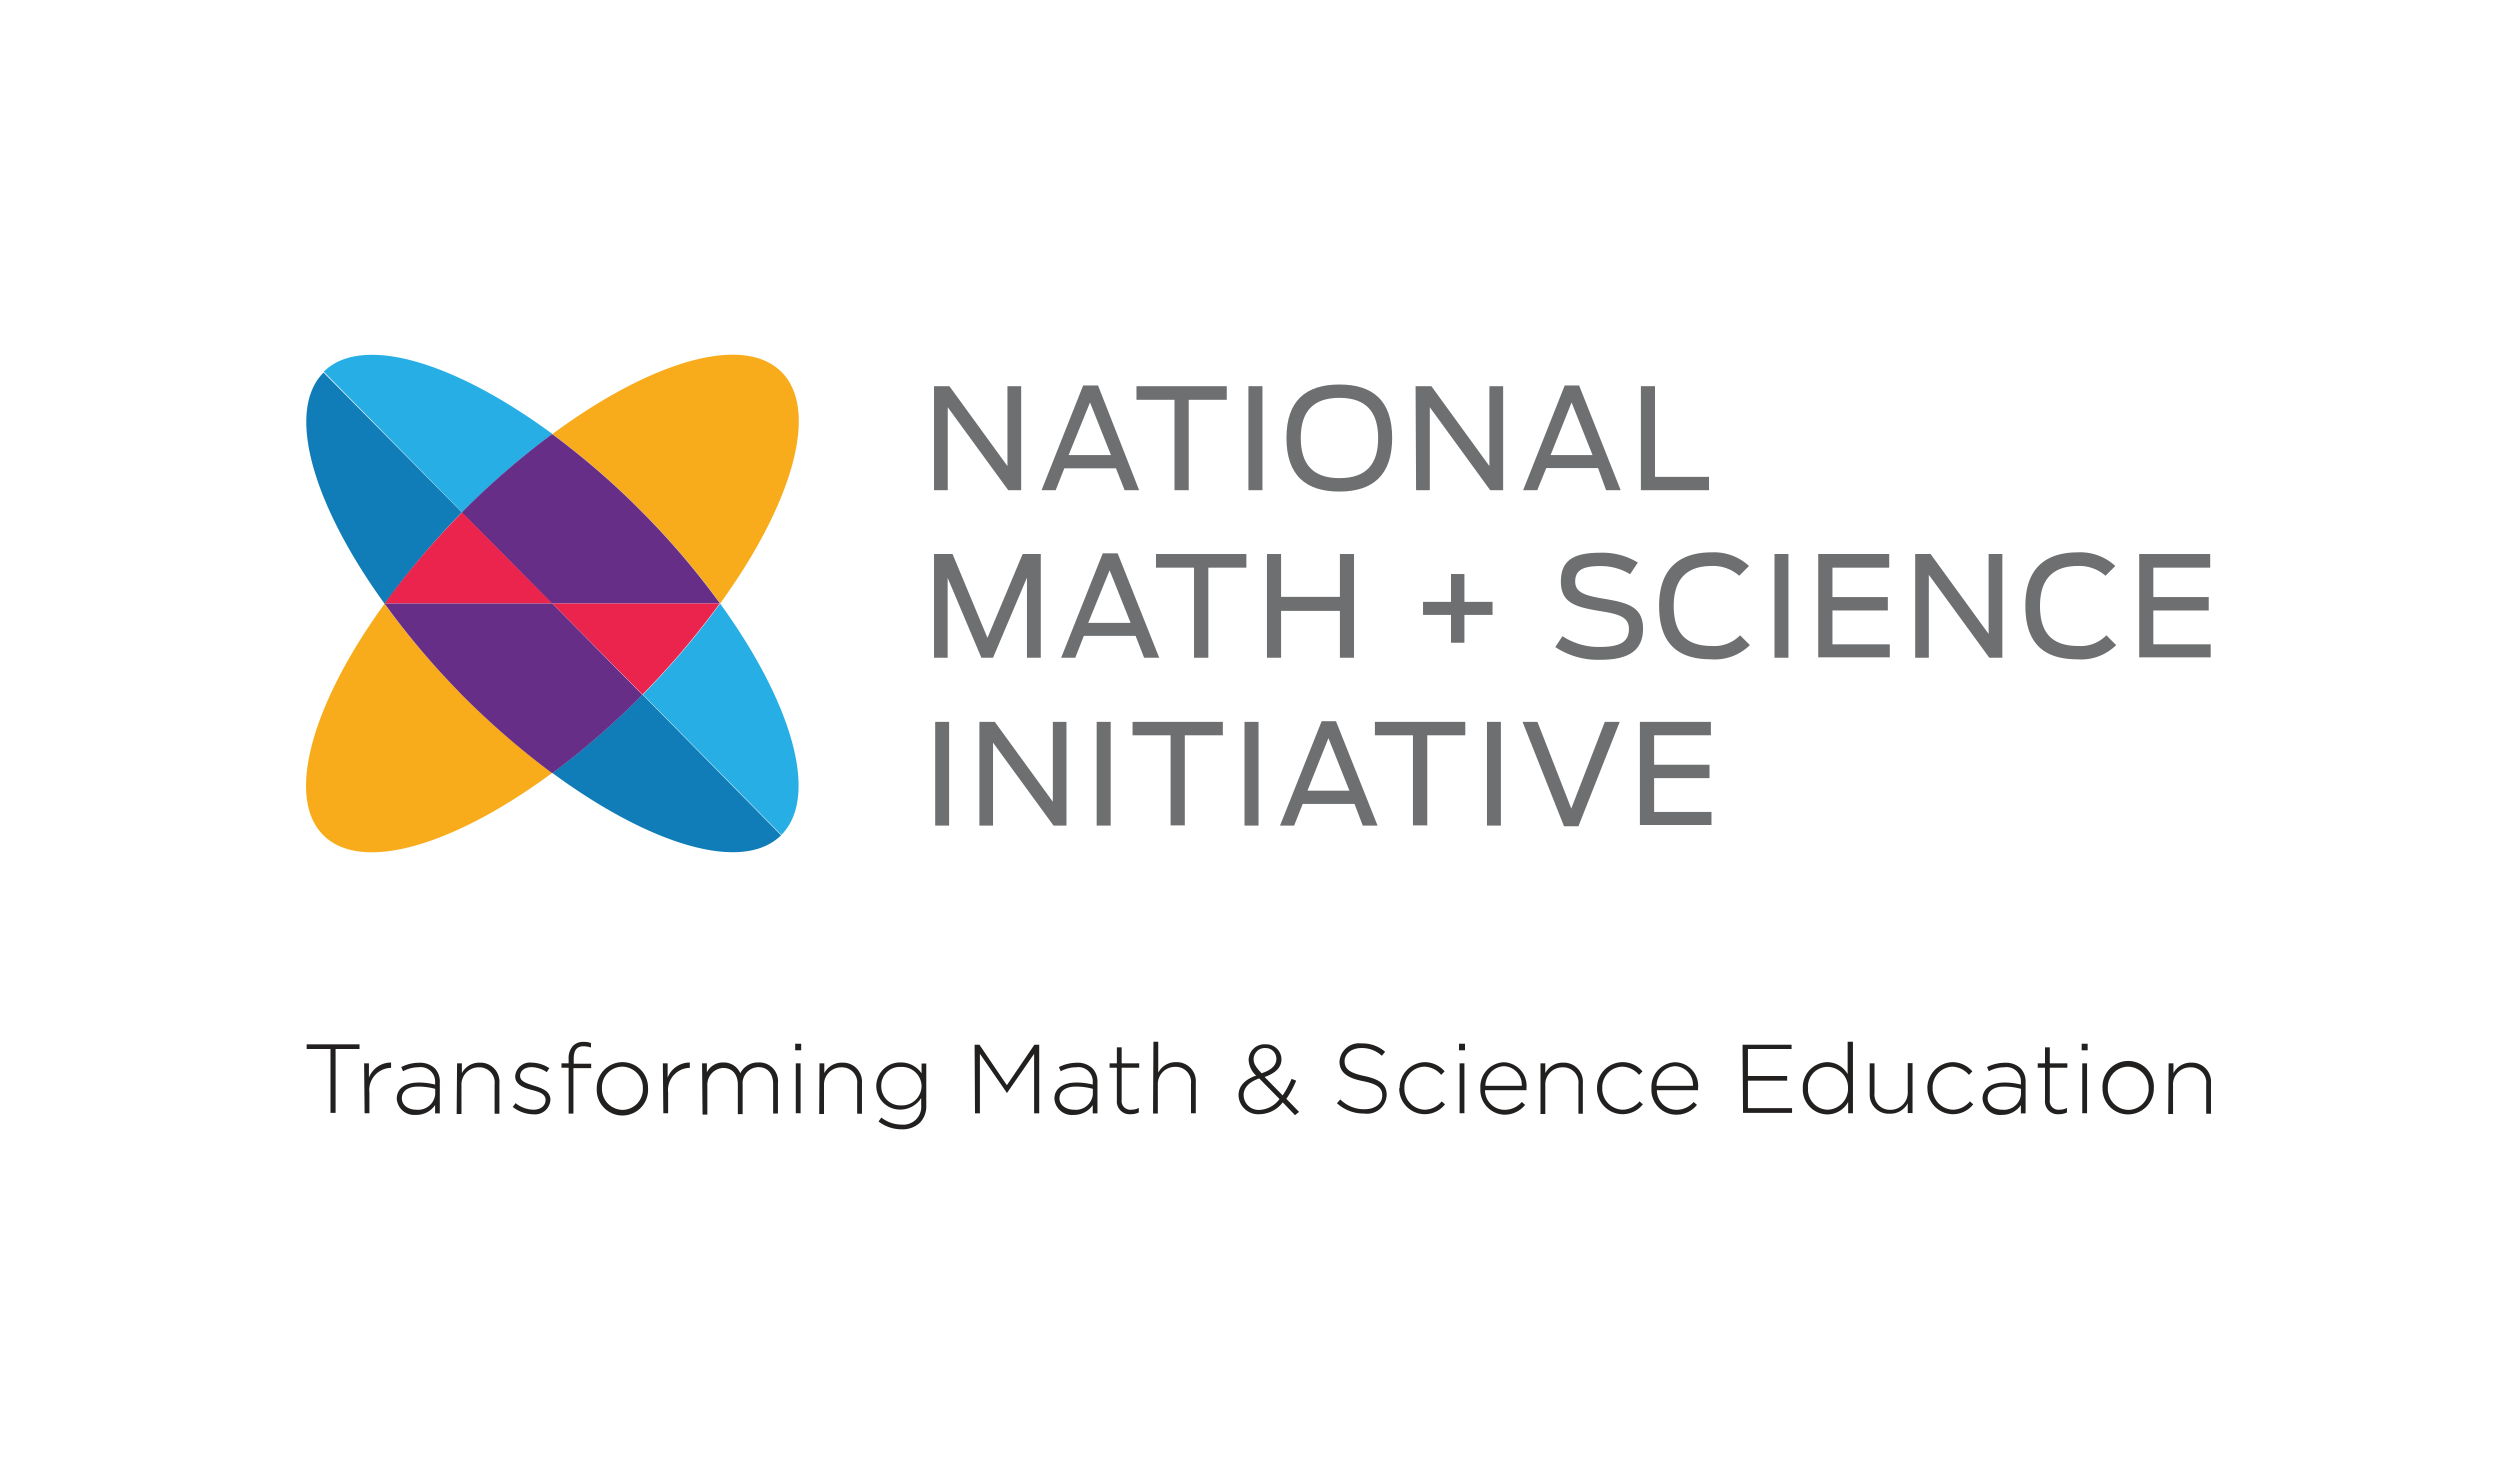 <svg id="Layer_3" data-name="Layer 3" xmlns="http://www.w3.org/2000/svg" viewBox="0 0 255 150"><path d="M95.27,39.39h1.57l5.92,8.15V39.39h1.4V50h-1.32l-6.17-8.46V50h-1.4Z" fill="#6d6f70"/><path d="M110.48,39.32H112L116.19,50h-1.48l-.88-2.23h-5.27L107.68,50h-1.44Zm2.84,7.1-2.14-5.37L109,46.42Z" fill="#6d6f70"/><path d="M119.8,40.78h-3.88V39.39h9.21v1.39h-3.88V50H119.8Z" fill="#6d6f70"/><path d="M127.34,39.39h1.43V50h-1.43Z" fill="#6d6f70"/><path d="M131.22,44.67c0-3.82,2-5.45,5.4-5.45S142,40.85,142,44.67s-2,5.47-5.39,5.47S131.22,48.51,131.22,44.67Zm9.35,0c0-2.62-1.2-4.09-3.95-4.09s-3.94,1.47-3.94,4.09,1.18,4.1,3.94,4.1S140.57,47.33,140.57,44.7Z" fill="#6d6f70"/><path d="M144.39,39.39H146l5.92,8.15V39.39h1.4V50H152l-6.16-8.46V50h-1.4Z" fill="#6d6f70"/><path d="M159.6,39.32h1.47L165.31,50h-1.49L163,47.74h-5.28L156.8,50h-1.44Zm2.84,7.1-2.14-5.37-2.14,5.37Z" fill="#6d6f70"/><path d="M167.37,39.39h1.44v9.25h5.51V50h-6.95Z" fill="#6d6f70"/><path d="M95.27,56.51h1.89l3.56,8.55,3.59-8.55h1.85V67.09h-1.41V58.92l-3.46,8.17H100.1l-3.44-8.15v8.15H95.27Z" fill="#6d6f70"/><path d="M112.48,56.44H114l4.24,10.65H116.7l-.87-2.23h-5.28l-.87,2.23h-1.44Zm2.84,7.09-2.14-5.36L111,63.53Z" fill="#6d6f70"/><path d="M121.79,57.9h-3.88V56.51h9.22V57.9h-3.88v9.19h-1.46Z" fill="#6d6f70"/><path d="M129.23,56.51h1.44v4.37h6V56.51h1.44V67.09h-1.44V62.31h-6v4.78h-1.44Z" fill="#6d6f70"/><path d="M148,62.72h-2.85V61.39H148V58.55h1.37v2.84h2.87v1.33h-2.87v2.84H148Z" fill="#6d6f70"/><path d="M158.64,66l.73-1.11a6.74,6.74,0,0,0,3.78,1.1c2.16,0,3-.56,3-1.84s-1.16-1.53-3-1.83c-2.43-.4-3.94-.81-3.94-3s1.33-2.94,4-2.94a6.89,6.89,0,0,1,3.85,1l-.79,1.19a5.73,5.73,0,0,0-3.06-.83c-1.83,0-2.54.47-2.54,1.58s1,1.43,2.86,1.74c2.37.4,4.06.76,4.06,3.06,0,2.11-1.3,3.18-4.36,3.18A7.88,7.88,0,0,1,158.64,66Z" fill="#6d6f70"/><path d="M169.23,61.79c0-3.72,2-5.45,5.35-5.45a5.24,5.24,0,0,1,3.82,1.39l-1,1a4,4,0,0,0-2.79-1c-2.6,0-3.89,1.37-3.89,4.08s1.19,4.08,3.9,4.08a3.66,3.66,0,0,0,2.87-1.09l1,1a5.12,5.12,0,0,1-4,1.45C170.84,67.24,169.23,65.35,169.23,61.79Z" fill="#6d6f70"/><path d="M181,56.51h1.42V67.09H181Z" fill="#6d6f70"/><path d="M185.46,56.51h7.24V57.9h-5.79v3h5.65v1.37h-5.65v3.45h5.85v1.33h-7.3Z" fill="#6d6f70"/><path d="M195.35,56.51h1.57l5.92,8.15V56.51h1.4V67.09h-1.33l-6.17-8.46v8.46h-1.39Z" fill="#6d6f70"/><path d="M206.59,61.79c0-3.72,1.95-5.45,5.35-5.45a5.24,5.24,0,0,1,3.82,1.39l-1,1a4,4,0,0,0-2.8-1c-2.59,0-3.88,1.37-3.88,4.08s1.19,4.08,3.9,4.08a3.66,3.66,0,0,0,2.87-1.09l1,1a5.08,5.08,0,0,1-4,1.45C208.2,67.24,206.59,65.35,206.59,61.79Z" fill="#6d6f70"/><path d="M218.2,56.51h7.24V57.9h-5.8v3h5.65v1.37h-5.65v3.45h5.85v1.33H218.2Z" fill="#6d6f70"/><path d="M95.39,73.63h1.42V84.21H95.39Z" fill="#6d6f70"/><path d="M99.9,73.63h1.57l5.92,8.15V73.63h1.39V84.21h-1.32l-6.17-8.46v8.46H99.9Z" fill="#6d6f70"/><path d="M111.86,73.63h1.43V84.21h-1.43Z" fill="#6d6f70"/><path d="M119.4,75h-3.88V73.63h9.21V75h-3.88v9.19H119.4Z" fill="#6d6f70"/><path d="M126.94,73.63h1.43V84.21h-1.43Z" fill="#6d6f70"/><path d="M134.81,73.56h1.46l4.24,10.65H139L138.16,82h-5.28L132,84.21h-1.44Zm2.83,7.09-2.14-5.36-2.14,5.36Z" fill="#6d6f70"/><path d="M144.12,75h-3.88V73.63h9.22V75h-3.88v9.19h-1.46Z" fill="#6d6f70"/><path d="M151.67,73.63h1.42V84.21h-1.42Z" fill="#6d6f70"/><path d="M155.3,73.63h1.52l3.45,8.84,3.42-8.84h1.52L161,84.28h-1.47Z" fill="#6d6f70"/><path d="M167.27,73.63h7.24V75h-5.79v3h5.65v1.37h-5.65v3.45h5.85v1.33h-7.3Z" fill="#6d6f70"/><path d="M48.23,51.18a80.75,80.75,0,0,1,8-6.82l.12-.09c-10-7.36-19.41-10.22-23.33-6.36l0,0L47.14,52.27C47.5,51.9,47.87,51.54,48.23,51.18Z" fill="#27afe5"/><polygon points="73.45 61.56 73.44 61.55 73.44 61.56 73.45 61.56" fill="#f8ad1c"/><path d="M73.45,61.56h0a80.46,80.46,0,0,1-7,8.38h0c-.25.26-.5.53-.76.79l-.11.11L79.7,85.16c3.88-3.91,1.11-13.41-6.17-23.49A.44.44,0,0,0,73.45,61.56Z" fill="#27afe5"/><polygon points="39.22 61.56 39.22 61.56 39.23 61.56 39.22 61.56" fill="#f8ad1c"/><path d="M47,52.38l.12-.11L33,38c-3.87,3.9-1.13,13.35,6.09,23.39l.08.11.08.11h0A79.87,79.87,0,0,1,47,52.38Z" fill="#107db8"/><path d="M56.46,78.75l-.12.09c10,7.37,19.41,10.23,23.33,6.36l0,0L65.53,70.84A79.63,79.63,0,0,1,56.46,78.75Z" fill="#107db8"/><polygon points="56.33 44.27 56.33 44.27 56.33 44.28 56.33 44.27" fill="#652d87"/><path d="M56.45,44.36a80.6,80.6,0,0,1,8,6.81l1.21,1.21a79.77,79.77,0,0,1,7.8,9.17l.09-.12.07-.1c7.24-10.08,10-19.57,6.05-23.43s-13.35-1-23.32,6.37h0Z" fill="#f9ac1b"/><polygon points="56.33 78.84 56.34 78.84 56.33 78.84 56.33 78.84" fill="#652d87"/><path d="M56.22,78.76a81.82,81.82,0,0,1-9.19-8c-.25-.27-.5-.53-.76-.79h0a80.88,80.88,0,0,1-7.05-8.39.83.83,0,0,0-.08.12C31.84,71.8,29.08,81.34,33,85.21s13.35,1,23.31-6.36h0Z" fill="#f9ac1b"/><path d="M65.64,52.38l-1.21-1.21a80.6,80.6,0,0,0-8-6.81l-.12-.08h0l-.12.09a80.75,80.75,0,0,0-8,6.82c-.36.36-.73.72-1.09,1.09l9.19,9.28H73.44A79.77,79.77,0,0,0,65.64,52.38Z" fill="#662e87"/><path d="M65.53,70.84l.11-.11c.26-.26.51-.53.76-.79h0a80.46,80.46,0,0,0,7-8.38H56.33Z" fill="#eb244e"/><path d="M47.14,52.27l-.12.11a79.87,79.87,0,0,0-7.79,9.18h17.1Z" fill="#eb244e"/><path d="M56.33,61.56H39.22A80.88,80.88,0,0,0,46.27,70h0c.26.26.51.52.76.79a81.82,81.82,0,0,0,9.19,8l.11.08h0l.12-.09a79.63,79.63,0,0,0,9.07-7.91Z" fill="#662e87"/><polygon points="56.33 61.56 56.33 61.56 56.33 61.55 56.33 61.56" fill="#652d87"/><path d="M33.71,107H31.28v-.48h5.39V107H34.23v6.51h-.52Z" fill="#221f1f"/><path d="M37.14,108.46h.49v1.45a2.41,2.41,0,0,1,2.26-1.53v.54h0a2.27,2.27,0,0,0-2.21,2.54v2.09h-.49Z" fill="#221f1f"/><path d="M40.47,112.07v0c0-1.06.9-1.65,2.22-1.65a6.59,6.59,0,0,1,1.69.21v-.21a1.47,1.47,0,0,0-1.68-1.56,3.34,3.34,0,0,0-1.59.41l-.18-.43a4,4,0,0,1,1.8-.44,2.2,2.2,0,0,1,1.61.56,1.94,1.94,0,0,1,.52,1.44v3.17h-.48v-.85a2.32,2.32,0,0,1-2,1A1.77,1.77,0,0,1,40.47,112.07Zm3.92-.43v-.58a6.76,6.76,0,0,0-1.73-.23c-1.08,0-1.67.48-1.67,1.19v0c0,.74.69,1.17,1.47,1.17A1.75,1.75,0,0,0,44.39,111.64Z" fill="#221f1f"/><path d="M46.62,108.46h.49v1a2,2,0,0,1,1.83-1.07,1.94,1.94,0,0,1,2,2.09v3.12h-.49v-3a1.55,1.55,0,0,0-1.62-1.73,1.75,1.75,0,0,0-1.76,1.82v2.94h-.49Z" fill="#221f1f"/><path d="M52.3,112.91l.29-.39a3,3,0,0,0,1.83.67c.69,0,1.23-.38,1.23-1v0c0-.6-.64-.82-1.35-1s-1.75-.49-1.75-1.39v0a1.5,1.5,0,0,1,1.68-1.41,3.38,3.38,0,0,1,1.8.56l-.26.41a2.87,2.87,0,0,0-1.56-.51c-.7,0-1.16.38-1.16.89v0c0,.57.69.77,1.42,1s1.67.53,1.67,1.43v0a1.57,1.57,0,0,1-1.75,1.49A3.49,3.49,0,0,1,52.3,112.91Z" fill="#221f1f"/><path d="M58,108.91h-.73v-.45H58V108a1.84,1.84,0,0,1,.45-1.33,1.46,1.46,0,0,1,1.07-.4,2.16,2.16,0,0,1,.76.12v.46a2.38,2.38,0,0,0-.76-.13c-.7,0-1,.42-1,1.29v.49h1.78v.45H58.49v4.64H58Z" fill="#221f1f"/><path d="M60.87,111v0a2.63,2.63,0,0,1,2.63-2.66A2.6,2.6,0,0,1,66.1,111v0a2.62,2.62,0,1,1-5.23,0Zm4.7,0v0a2.13,2.13,0,0,0-2.09-2.2A2.1,2.1,0,0,0,61.4,111v0a2.14,2.14,0,0,0,2.1,2.21A2.1,2.1,0,0,0,65.57,111Z" fill="#221f1f"/><path d="M67.61,108.46h.49v1.45a2.41,2.41,0,0,1,2.26-1.53v.54h0a2.27,2.27,0,0,0-2.21,2.54v2.09h-.49Z" fill="#221f1f"/><path d="M71.61,108.46h.49v.91a1.85,1.85,0,0,1,1.69-1,1.83,1.83,0,0,1,1.72,1.1,2,2,0,0,1,1.84-1.1,1.91,1.91,0,0,1,2,2.12v3.09h-.49v-3c0-1.09-.57-1.73-1.5-1.73a1.64,1.64,0,0,0-1.61,1.79v3h-.49v-3c0-1.06-.58-1.71-1.49-1.71a1.71,1.71,0,0,0-1.62,1.82v2.94h-.49Z" fill="#221f1f"/><path d="M81.11,106.46h.61v.67h-.61Zm.06,2h.49v5.09h-.49Z" fill="#221f1f"/><path d="M83.59,108.46h.49v1a2,2,0,0,1,1.84-1.07,1.94,1.94,0,0,1,2,2.09v3.12h-.49v-3a1.55,1.55,0,0,0-1.61-1.73,1.75,1.75,0,0,0-1.77,1.82v2.94h-.49Z" fill="#221f1f"/><path d="M89.61,114.39l.29-.4a3.33,3.33,0,0,0,2.06.72,1.83,1.83,0,0,0,2-2V112a2.54,2.54,0,0,1-2.13,1.18,2.42,2.42,0,0,1-2.45-2.4v0a2.42,2.42,0,0,1,2.45-2.41A2.54,2.54,0,0,1,94,109.48v-1h.48v4.3a2.4,2.4,0,0,1-.64,1.73,2.58,2.58,0,0,1-1.85.68A3.85,3.85,0,0,1,89.61,114.39ZM94,110.76v0a2,2,0,0,0-2.11-1.93,1.88,1.88,0,0,0-2,1.92v0a1.94,1.94,0,0,0,2,2A2,2,0,0,0,94,110.76Z" fill="#221f1f"/><path d="M99.41,106.56h.49l2.8,4.13,2.81-4.13H106v7h-.52v-6.07l-2.77,4h0l-2.76-4v6.07h-.5Z" fill="#221f1f"/><path d="M107.55,112.07v0c0-1.06.91-1.65,2.23-1.65a6.5,6.5,0,0,1,1.68.21v-.21a1.46,1.46,0,0,0-1.67-1.56,3.42,3.42,0,0,0-1.6.41l-.18-.43a4.1,4.1,0,0,1,1.81-.44,2.18,2.18,0,0,1,1.6.56,1.94,1.94,0,0,1,.52,1.44v3.17h-.48v-.85a2.3,2.3,0,0,1-1.94,1A1.78,1.78,0,0,1,107.55,112.07Zm3.92-.43v-.58a6.67,6.67,0,0,0-1.72-.23c-1.08,0-1.68.48-1.68,1.19v0c0,.74.7,1.17,1.48,1.17A1.74,1.74,0,0,0,111.47,111.64Z" fill="#221f1f"/><path d="M113.92,112.24v-3.33h-.74v-.45h.74v-1.63h.49v1.63h1.79v.45h-1.79v3.28a.89.89,0,0,0,1,1,1.71,1.71,0,0,0,.75-.18v.46a1.87,1.87,0,0,1-.83.18A1.3,1.3,0,0,1,113.92,112.24Z" fill="#221f1f"/><path d="M117.65,106.26h.49v3.15a2,2,0,0,1,1.83-1.07,1.94,1.94,0,0,1,2,2.09v3.12h-.49v-3a1.55,1.55,0,0,0-1.62-1.73,1.75,1.75,0,0,0-1.76,1.82v2.94h-.49Z" fill="#221f1f"/><path d="M130.84,112.44a3.05,3.05,0,0,1-2.37,1.21,2,2,0,0,1-2.14-1.94v0c0-.94.67-1.62,1.8-2a2.29,2.29,0,0,1-.77-1.6v0a1.62,1.62,0,0,1,1.74-1.59,1.55,1.55,0,0,1,1.61,1.52v0c0,.87-.65,1.44-1.72,1.81l1.84,1.88a9.26,9.26,0,0,0,.91-1.69l.47.19a10,10,0,0,1-1,1.85l1.29,1.33-.41.34Zm-.33-.34L128.44,110c-1.1.38-1.59,1-1.59,1.7v0a1.53,1.53,0,0,0,1.63,1.51A2.69,2.69,0,0,0,130.51,112.1Zm-.32-4.1v0a1.09,1.09,0,0,0-1.11-1.1,1.14,1.14,0,0,0-1.21,1.13v0c0,.44.19.78.81,1.44C129.68,109.15,130.19,108.66,130.19,108Z" fill="#221f1f"/><path d="M136.37,112.53l.34-.39a3.4,3.4,0,0,0,2.51,1c1.05,0,1.77-.59,1.77-1.39v0c0-.74-.39-1.16-2-1.48s-2.36-.91-2.36-2v0a2,2,0,0,1,2.25-1.84,3.49,3.49,0,0,1,2.4.85l-.33.41a3,3,0,0,0-2.09-.79c-1,0-1.71.59-1.71,1.32v0c0,.74.38,1.19,2,1.53s2.29.9,2.29,1.92v0a2,2,0,0,1-2.31,1.91A4,4,0,0,1,136.37,112.53Z" fill="#221f1f"/><path d="M142.76,111v0a2.64,2.64,0,0,1,2.59-2.66,2.68,2.68,0,0,1,2,.94l-.35.36a2.3,2.3,0,0,0-1.7-.84,2.1,2.1,0,0,0-2.05,2.18v0a2.14,2.14,0,0,0,2.09,2.21,2.28,2.28,0,0,0,1.71-.85l.34.3a2.61,2.61,0,0,1-4.67-1.64Z" fill="#221f1f"/><path d="M148.82,106.46h.61v.67h-.61Zm.06,2h.49v5.09h-.49Z" fill="#221f1f"/><path d="M151,111v0a2.5,2.5,0,0,1,2.41-2.65A2.41,2.41,0,0,1,155.7,111a1.27,1.27,0,0,1,0,.2h-4.23a2,2,0,0,0,2,2,2.29,2.29,0,0,0,1.75-.8l.34.3a2.68,2.68,0,0,1-2.11,1A2.53,2.53,0,0,1,151,111Zm4.22-.25a1.89,1.89,0,0,0-1.83-2,2,2,0,0,0-1.88,2Z" fill="#221f1f"/><path d="M157.13,108.46h.49v1a2,2,0,0,1,1.83-1.07,1.94,1.94,0,0,1,2,2.09v3.12H161v-3a1.55,1.55,0,0,0-1.62-1.73,1.74,1.74,0,0,0-1.76,1.82v2.94h-.49Z" fill="#221f1f"/><path d="M162.9,111v0a2.62,2.62,0,0,1,4.63-1.72l-.35.36a2.29,2.29,0,0,0-1.69-.84,2.1,2.1,0,0,0-2.06,2.18v0a2.14,2.14,0,0,0,2.1,2.21,2.28,2.28,0,0,0,1.7-.85l.34.3A2.61,2.61,0,0,1,162.9,111Z" fill="#221f1f"/><path d="M168.45,111v0a2.51,2.51,0,0,1,2.42-2.65A2.4,2.4,0,0,1,173.2,111v.2H169a2,2,0,0,0,2,2,2.29,2.29,0,0,0,1.75-.8l.34.3a2.68,2.68,0,0,1-2.11,1A2.53,2.53,0,0,1,168.45,111Zm4.23-.25a1.89,1.89,0,0,0-1.83-2,2,2,0,0,0-1.88,2Z" fill="#221f1f"/><path d="M177.74,106.56h5V107h-4.45v2.75h4v.48h-4v2.8h4.5v.48h-5Z" fill="#221f1f"/><path d="M183.89,111v0a2.55,2.55,0,0,1,2.48-2.66,2.42,2.42,0,0,1,2.09,1.22v-3.3H189v7.29h-.49v-1.14a2.43,2.43,0,0,1-2.09,1.26A2.53,2.53,0,0,1,183.89,111Zm4.61,0v0a2.13,2.13,0,0,0-2.08-2.18,2,2,0,0,0-2,2.17v0a2.05,2.05,0,0,0,2,2.2A2.14,2.14,0,0,0,188.5,111Z" fill="#221f1f"/><path d="M190.71,111.57v-3.11h.49v3a1.56,1.56,0,0,0,1.62,1.74,1.75,1.75,0,0,0,1.77-1.82v-2.94h.49v5.09h-.49v-1a2,2,0,0,1-1.84,1.07A1.94,1.94,0,0,1,190.71,111.57Z" fill="#221f1f"/><path d="M196.59,111v0a2.64,2.64,0,0,1,2.59-2.66,2.68,2.68,0,0,1,2,.94l-.35.36a2.3,2.3,0,0,0-1.7-.84,2.1,2.1,0,0,0-2,2.18v0a2.14,2.14,0,0,0,2.09,2.21,2.28,2.28,0,0,0,1.71-.85l.34.3a2.61,2.61,0,0,1-4.67-1.64Z" fill="#221f1f"/><path d="M202.22,112.07v0c0-1.06.91-1.65,2.23-1.65a6.56,6.56,0,0,1,1.68.21v-.21a1.46,1.46,0,0,0-1.67-1.56,3.42,3.42,0,0,0-1.6.41l-.18-.43a4.1,4.1,0,0,1,1.81-.44,2.19,2.19,0,0,1,1.6.56,1.94,1.94,0,0,1,.52,1.44v3.17h-.48v-.85a2.31,2.31,0,0,1-1.94,1A1.78,1.78,0,0,1,202.22,112.07Zm3.92-.43v-.58a6.67,6.67,0,0,0-1.72-.23c-1.08,0-1.68.48-1.68,1.19v0c0,.74.7,1.17,1.48,1.17A1.74,1.74,0,0,0,206.14,111.64Z" fill="#221f1f"/><path d="M208.59,112.24v-3.33h-.74v-.45h.74v-1.63h.49v1.63h1.79v.45h-1.79v3.28a.89.89,0,0,0,1,1,1.71,1.71,0,0,0,.75-.18v.46a1.87,1.87,0,0,1-.83.18A1.3,1.3,0,0,1,208.59,112.24Z" fill="#221f1f"/><path d="M212.33,106.46h.61v.67h-.61Zm.06,2h.49v5.09h-.49Z" fill="#221f1f"/><path d="M214.46,111v0a2.62,2.62,0,1,1,5.23,0v0a2.64,2.64,0,0,1-2.63,2.67A2.6,2.6,0,0,1,214.46,111Zm4.7,0v0a2.14,2.14,0,0,0-2.1-2.2A2.1,2.1,0,0,0,215,111v0a2.14,2.14,0,0,0,2.1,2.21A2.1,2.1,0,0,0,219.16,111Z" fill="#221f1f"/><path d="M221.2,108.46h.49v1a2,2,0,0,1,1.83-1.07,1.94,1.94,0,0,1,2,2.09v3.12h-.49v-3a1.55,1.55,0,0,0-1.62-1.73,1.74,1.74,0,0,0-1.76,1.82v2.94h-.49Z" fill="#221f1f"/></svg>